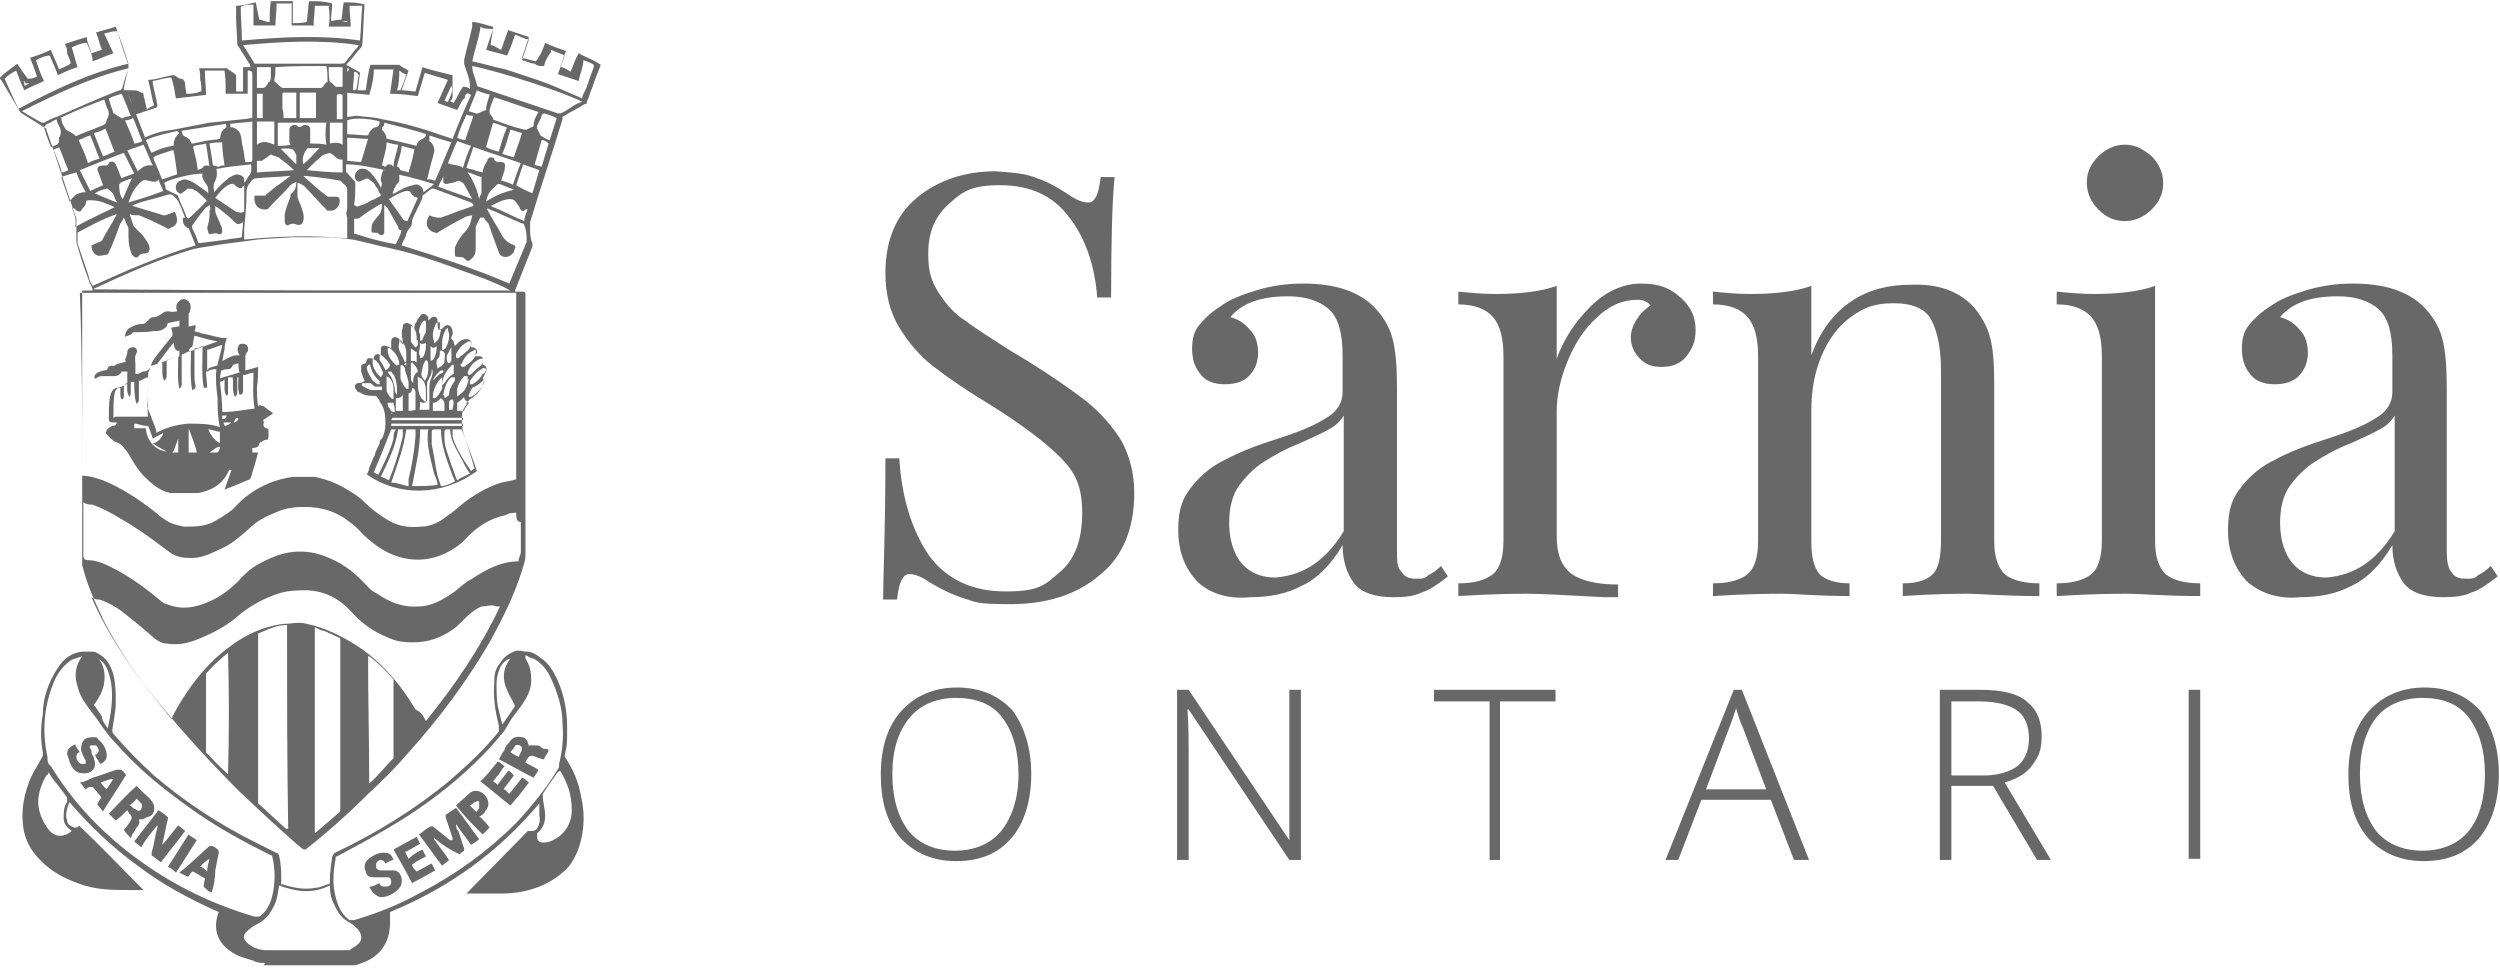 <?xml version="1.0" encoding="UTF-8"?>
<svg id="Layer_1" xmlns="http://www.w3.org/2000/svg" width="216" height="84" version="1.1" viewBox="0 0 216 84">
  <!-- Generator: Adobe Illustrator 29.3.0, SVG Export Plug-In . SVG Version: 2.1.0 Build 146)  -->
  <defs>
    <style>
      .st0 {
        fill-rule: evenodd;
      }

      .st0, .st1 {
        fill: #686868;
      }
    </style>
  </defs>
  <path class="st0" d="M89.6,15.4c.9.3,1.8.8,2.7,1.4.7.5,1.3.7,1.7.7s.5-.2.7-.5c.2-.4.3-.9.4-1.7h1.2c-.2,2-.3,5.4-.3,10.4h-1.2c-.2-2.7-1-5.1-2.4-6.9-1.4-1.9-3.4-2.8-6-2.8s-3.3.6-4.5,1.7-1.7,2.5-1.7,4.2.3,2.4.9,3.4c.6.9,1.3,1.8,2.3,2.4.9.7,2.2,1.5,3.9,2.6l1.5.9c2.1,1.3,3.8,2.5,5.1,3.5,1.2,1,2.2,2.1,3,3.4.7,1.3,1.1,2.8,1.1,4.5,0,3.1-1,5.5-3,7.1-2,1.7-4.6,2.5-7.7,2.5s-3-.2-4-.5-2-.8-3-1.4c-.7-.5-1.3-.7-1.7-.7s-.5.2-.7.5c-.2.4-.3.9-.4,1.7h-1.2c0-1.9.2-5.9.2-12.2h1.2c.2,3.4,1.1,6.2,2.5,8.3,1.5,2.1,3.7,3.2,6.7,3.2s3.4-.6,4.7-1.7c1.3-1.1,1.9-2.8,1.9-5.1s-.6-3.5-1.9-4.8-3.3-2.8-6-4.5c-2-1.2-3.6-2.3-4.9-3.3-1.2-.9-2.2-2.1-3-3.4s-1.2-2.9-1.2-4.7c0-2.8.9-5,2.7-6.5,1.8-1.5,4.1-2.3,6.8-2.3,1.5.1,2.7.2,3.6.6Z"/>
  <path class="st1" d="M103.4,50.2c-1-1.1-1.6-2.5-1.6-4.4s.4-2.8,1.2-3.8c.8-1,1.8-1.8,2.9-2.3,1.1-.6,2.6-1.2,4.5-1.8s3.3-1.2,4.2-1.8c.9-.5,1.4-1.3,1.4-2.2v-3.2c0-2-.4-3.3-1.2-4-.8-.7-2-1.1-3.5-1.1-2.4,0-4,.6-5,1.8.7.2,1.2.5,1.7,1.1.5.5.7,1.2.7,2s-.3,1.5-.8,2-1.2.7-2.1.7-1.7-.3-2.1-.9c-.5-.6-.7-1.3-.7-2.2s.2-1.5.6-2,1-1.1,1.8-1.6c.8-.6,1.8-1,3.1-1.4,1.3-.4,2.6-.6,4.1-.6,2.6,0,4.6.6,6,1.9.8.8,1.4,1.7,1.7,2.8.3,1.1.4,2.6.4,4.3v14.1c0,.8,0,1.5.4,1.8.2.4.6.6,1.2.6s.8,0,1.1-.3c.4-.2.7-.4,1.1-.8l.6.9c-.9.7-1.6,1.2-2.3,1.4-.6.3-1.4.4-2.4.4-1.6,0-2.8-.4-3.4-1.2s-1-1.9-1-3.3c-1,1.7-2.2,2.9-3.5,3.5-1.3.7-2.8,1-4.5,1-2,.2-3.6-.4-4.6-1.4h0ZM116.1,45.9v-10c-.3.5-.7.9-1.3,1.2-.5.3-1.4.7-2.5,1.2-1.3.5-2.3,1.1-3.1,1.6-.8.5-1.5,1.2-2.1,2s-.9,1.9-.9,3.3.4,2.7,1.1,3.5,1.7,1.2,2.9,1.2c2.4-.2,4.3-1.4,5.9-4Z"/>
  <path class="st0" d="M145.2,25.7c.9.8,1.3,1.7,1.3,2.8s-.3,1.6-.8,2.3c-.5.6-1.2.9-2.1.9s-1.4-.2-1.9-.7-.8-1.1-.8-1.9.6-2,1.7-2.7c-.2-.3-.6-.5-1.1-.5-1.3,0-2.5.5-3.6,1.6-1.1,1-1.9,2.3-2.5,3.8-.6,1.5-.9,2.9-.9,4.2v10.8c0,1.6.4,2.6,1.3,3.3.9.6,2.2.9,4,.9v1.1h-1.2c-3.5-.2-5.7-.3-6.6-.3s-2.9,0-6,.2v-1.1c1.4,0,2.4-.3,3-.8s.9-1.5.9-2.9v-15.9c0-1.6-.3-2.7-.9-3.4-.6-.7-1.6-1.1-3-1.1v-1.1c1.1.1,2.1.2,3.2.2,2.1,0,3.9-.2,5.3-.7v6.3c.6-1.7,1.6-3.2,2.9-4.5,1.3-1.3,2.8-2,4.4-2s2.5.4,3.4,1.2h0ZM170.5,26.5c.6.7,1.1,1.5,1.4,2.5.3,1,.4,2.4.4,4.1v13.6c0,1.4.3,2.3.9,2.9.6.5,1.6.8,3,.8v1.1c-3.1,0-5.2-.2-6.1-.2s-2.8,0-5.7.2v-1.1c1.3,0,2.1-.3,2.6-.8s.7-1.5.7-2.9v-14.7c0-1.9-.3-3.3-.8-4.3s-1.6-1.5-3.3-1.5-2.6.4-3.7,1.2c-1.1.8-1.9,1.9-2.5,3.3-.6,1.4-.9,3-.9,4.7v11.3c0,1.4.2,2.3.7,2.9.5.5,1.4.8,2.6.8v1.1c-2.8,0-4.7-.2-5.7-.2s-3,0-6.1.2v-1.1c1.4,0,2.4-.3,3-.8s.9-1.5.9-2.9v-15.9c0-1.6-.3-2.7-.9-3.4-.6-.7-1.6-1.1-3-1.1v-1.1c1.1.1,2.1.2,3.2.2,2.1,0,3.9-.2,5.3-.7v6c.8-2.2,2-3.7,3.5-4.7s3.2-1.4,5.1-1.4c2.4-.1,4.2.6,5.4,1.9h0Z"/>
  <path class="st1" d="M186.2,46.7c0,1.4.3,2.3.9,2.9.6.5,1.6.8,3,.8v1.1c-3.1,0-5.2-.2-6.2-.2s-3,0-6.2.2v-1.1c1.4,0,2.4-.3,3-.8s.9-1.5.9-2.9v-15.9c0-1.6-.3-2.7-.9-3.4-.6-.7-1.6-1.1-3-1.1v-1.1c1.1.1,2.1.2,3.2.2,2.1,0,3.9-.2,5.3-.7v22ZM185.9,13.5c.6.6,1,1.4,1,2.3s-.3,1.6-1,2.3c-.6.6-1.4,1-2.3,1s-1.6-.3-2.3-1c-.6-.6-1-1.4-1-2.3s.3-1.6,1-2.3c.6-.6,1.4-1,2.3-1s1.6.4,2.3,1ZM194.1,50.2c-1-1.1-1.6-2.5-1.6-4.4s.4-2.8,1.2-3.8,1.8-1.8,2.9-2.3c1.1-.6,2.6-1.2,4.5-1.8s3.3-1.2,4.2-1.8c.9-.5,1.4-1.3,1.4-2.2v-3.2c0-2-.4-3.3-1.2-4s-2-1.1-3.5-1.1c-2.4,0-4,.6-5,1.8.7.2,1.2.5,1.7,1.1.5.5.7,1.2.7,2s-.3,1.5-.8,2-1.2.7-2.1.7-1.7-.3-2.1-.9c-.5-.6-.7-1.3-.7-2.2s.2-1.5.6-2c.4-.5,1-1.1,1.8-1.6.8-.6,1.8-1,3.1-1.4s2.6-.6,4.1-.6c2.6,0,4.6.6,6,1.9.8.8,1.4,1.7,1.7,2.8.3,1.1.4,2.6.4,4.3v14.1c0,.8.1,1.5.4,1.8.2.4.6.6,1.2.6s.8,0,1.1-.3c.4-.2.7-.4,1.1-.8l.6.9c-.9.7-1.6,1.2-2.3,1.4-.6.3-1.4.4-2.4.4-1.6,0-2.8-.4-3.4-1.2-.6-.8-1-1.9-1-3.3-1,1.7-2.2,2.9-3.5,3.5-1.3.7-2.8,1-4.5,1-1.9.2-3.5-.4-4.6-1.4h0ZM206.9,45.9v-10c-.3.5-.7.9-1.3,1.2-.5.3-1.4.7-2.5,1.2-1.3.5-2.3,1.1-3.1,1.6s-1.5,1.2-2.1,2-.9,1.9-.9,3.3.4,2.7,1.1,3.5c.7.8,1.7,1.2,2.9,1.2,2.4-.2,4.3-1.4,5.9-4h0Z"/>
  <g>
    <path class="st1" d="M89.1,66.9c0,2.3-.6,4.2-1.7,5.5-1.2,1.4-2.8,2-4.8,2s-3.6-.7-4.8-2c-1.2-1.4-1.7-3.2-1.7-5.5s.6-4.2,1.8-5.5c1.2-1.3,2.8-2,4.8-2s3.6.7,4.8,2c1,1.4,1.6,3.2,1.6,5.5ZM77.1,66.9c0,2.1.5,3.7,1.4,4.9.9,1.1,2.3,1.7,4,1.7s3.1-.6,4-1.7c.9-1.1,1.5-2.8,1.5-4.9s-.5-3.7-1.4-4.9c-.9-1.2-2.3-1.7-4-1.7s-3.1.6-4,1.7c-1,1.2-1.5,2.8-1.5,4.9Z"/>
    <path class="st0" d="M112.4,74.3h-1l-8.7-13h-.1c.1,1.5.1,2.7.1,3.5v9.5h-1v-14.7h1l8.7,13h0c0-1.2,0-2.3,0-3.4v-9.6h1v14.7Z"/>
    <polygon class="st0" points="129.7 74.3 128.7 74.3 128.7 60.6 123.9 60.6 123.9 59.6 134.4 59.6 134.4 60.6 129.6 60.6 129.6 74.3 129.7 74.3"/>
    <path class="st1" d="M153,69.1h-6l-2,5.2h-1.1l5.9-14.7h.7l5.8,14.7h-1.3l-2-5.2ZM147.4,68.2h5.2l-2-5.3c-.2-.4-.4-1-.6-1.7-.2.6-.4,1.2-.6,1.7l-2,5.3ZM168.6,67.9v6.4h-1v-14.7h3.5c1.8,0,3.2.3,4,1,.9.7,1.3,1.7,1.3,3s-.3,1.8-.8,2.5-1.3,1.2-2.4,1.5l4,6.7h-1.2l-3.8-6.4s-3.6,0-3.6,0ZM168.6,67h2.8c1.2,0,2.2-.3,2.9-.8.7-.6,1-1.4,1-2.4s-.3-1.9-1-2.4-1.8-.8-3.3-.8h-2.4v6.4Z"/>
    <polygon class="st0" points="189.1 74.3 189.1 59.6 190.1 59.6 190.1 74.2 189.1 74.2 189.1 74.3"/>
    <path class="st1" d="M215.9,66.9c0,2.3-.6,4.2-1.7,5.5-1.2,1.4-2.8,2-4.8,2s-3.6-.7-4.8-2c-1.2-1.4-1.7-3.2-1.7-5.5s.6-4.2,1.8-5.5c1.2-1.3,2.8-2,4.8-2s3.6.7,4.8,2c1,1.4,1.6,3.2,1.6,5.5h0ZM203.9,66.9c0,2.1.5,3.7,1.4,4.9.9,1.1,2.3,1.7,4,1.7s3.1-.6,4-1.7c.9-1.1,1.4-2.8,1.4-4.9s-.5-3.7-1.4-4.9c-.9-1.2-2.3-1.7-4-1.7s-3.1.6-4,1.7c-.9,1.2-1.4,2.8-1.4,4.9Z"/>
  </g>
  <path class="st1" d="M51.9,5.6c-.2.6-.5,1.2-.7,1.9-.2.4-.3.9-.5,1.3,0,.1,0,.2-.2.2-.6.4-1.3.7-1.9,1.1,0,0,0,.1,0,.2-.9,3-1.9,5.9-2.8,8.9v.5c0,.4,0,.9.2,1.3v.3c-.5,1.3-1,2.5-1.5,3.8,0,0,0,.1,0,.1h.7q.2,0,.2.2v22.6c0,.5-.2.9-.3,1.3-.7,2.2-1.7,4.2-2.8,6.2-2,3.4-4.3,6.5-6.9,9.4-1.1,1.3-2.3,2.5-3.6,3.7-1.7,1.7-3.5,3.3-5.4,4.8h-.1c-.2,0-.4-.3-.7-.5-1.6-1.4-3.2-2.9-4.8-4.4-2.5-2.5-4.9-5.1-7.1-7.8-1.8-2.2-3.4-4.5-4.7-7-.8-1.7-1.5-3.2-1.9-4.9,0-.4,0-.8,0-1.2v-22.5h.9c0-.3-.2-.5-.3-.8-.4-1.1-.8-2.2-1.1-3.4,0-.1,0-.2,0-.3v-1.7c-.9-2.6-1.7-5.2-2.6-7.7,0-.1,0-.1-.2-.2-.6-.4-1.3-.8-1.9-1.2-.1,0-.1-.1-.2-.2L.1,6.9c0,0-.1,0-.1-.2h0c.5-.5,1-.8,1.5-1.2.3.5.6.9.9,1.3h0c.2,0,.5,0,.8-.2-.2-.6-.4-1.1-.6-1.6.6-.2,1.2-.4,1.8-.7.2.6.5,1.1.7,1.7.4-.2.7-.3,1-.5h0c0-.3-.2-.6-.3-.9,0-.2,0-.5-.2-.8.6-.2,1.2-.4,1.9-.6,0,.5.3.9.4,1.4l.9-.3c-.2-.5-.3-1-.5-1.5.6-.2,1.2-.3,1.7-.5h0c.4,1.2.7,2.3,1.1,3.3v.2c-.1.6-.3,1.2-.4,1.8v.2c.2,0,.4,0,.6,0h.1c.3,0,.5,0,.8.2.1,0,.2,0,.2.2.1.4.2.9.3,1.3.1-.2.4-.3.6-.4-.2-.7-.3-1.5-.5-2.2.7,0,1.4-.3,2.1-.4h.1c.2,0,.4.3.6.3.3,0,.4.3.4.5,0,.3.1.6.1.8.4,0,.8,0,1.2-.2h.1c0-.4,0-.7-.1-1,0-.3,0-.7-.1-1h.1c.6,0,1.3,0,1.9,0s.3,0,.4,0c.2.2.5.3.7.5,0,0,.1,0,.1.2v1.3h.6v-2.1c.2,0,.4,0,.7,0,0,0-.1,0-.1-.2-.3-.5-.7-1.1-1-1.6,0,0-.1,0-.1-.2,0-.7-.1-1.5-.1-2.2V.5c.6,0,1.2-.2,1.7-.3l.3,1.5h.1c.3.1.5.2.8.2,0-.6,0-1.2.1-1.8h1.9v1.9c.4,0,.8,0,1.2-.1.1-.6.1-1.2.2-1.8.7,0,1.3,0,2,.2,0,.5-.1,1-.1,1.5.3,0,.5-.1.8-.1h.1c.1-.6.1-1,.2-1.5.6,0,1.2,0,1.8.2h0c-.1,1.2-.1,2.3-.2,3.5q0,0-.1.2c-.4.4-.7.9-1.1,1.3-.1,0-.1.2-.2.2.4.2.7.4,1.1.6q.1,0,.1.2c-.1.5-.1.9-.2,1.4.2,0,.5,0,.7,0,.1-.7.2-1.5.4-2.2h1.9c.2,0,.4,0,.6,0,.2.2.5.3.8.5-.2.6-.4,1.1-.6,1.7.4,0,.8.1,1.2.1l.6-2.1c.9.3,1.8.5,2.6.7v.2c0,.2,0,.4,0,.6,0,.4,0,.7,0,1,0,.1,0,.3-.2.4,0,.1.2.1.3.2.3-.5.5-1,.8-1.4.2,0,.4,0,.6.2v-.3c0-.6-.3-1.2-.5-1.9v-.3c.2-1,.5-1.9.7-2.9,0,0,0-.3,0-.4.6,0,1.2.3,1.8.4,0,.5-.2,1.1-.2,1.6.3,0,.6.3.9.4.2-.6.4-1.1.6-1.7l1.8.6-.6,1.8,1.2.3c.4-.5.6-1,.8-1.6.6.3,1.2.5,1.8.7-.2.5-.3.9-.5,1.4.3,0,.6.2.9.4.2-.5.4-1.1.7-1.6.5.3,1.1.5,1.6.8ZM7.1,41.1c.6,0,1.2.2,1.8.4,1.7.7,3.2,1.7,4.7,2.9.2.2.5.4.8.6.5.3,1,.4,1.5.5,1,0,1.9,0,2.7-.5.7-.4,1.4-.8,1.9-1.4.3-.3.6-.6.9-.8,1.2-.9,2.5-1.4,3.9-1.6.6,0,1.3,0,1.9,0,1,.2,2,.6,2.8,1.1.5.3,1,.6,1.4,1,.7.7,1.5,1.3,2.4,1.8.8.4,1.7.5,2.6.4.8,0,1.6-.4,2.2-.9.5-.3.9-.7,1.4-1.1.9-.7,1.9-1.3,3-1.7.5-.2,1.1-.2,1.6-.4v-16.1H6.9c.2,5.2.2,10.4.2,15.7ZM44.8,44.3c-.4,0-.8,0-1.1.2-1.4.3-2.5,1-3.5,2.1-.2.2-.4.4-.7.6-1.4,1-3,1.4-4.7,1-1.3-.3-2.3-1-3.3-1.9-.4-.4-.8-.9-1.3-1.2-1.1-.9-2.4-1.3-3.9-1.3s-2.1.3-3,.7c-.7.3-1.3.7-1.8,1.2-.8.7-1.6,1.4-2.6,1.8-.8.4-1.7.8-2.7.7-.6,0-1.2-.2-1.7-.6-1.3-1-2.7-2-4.1-2.8-.8-.5-1.6-.9-2.4-1.2-.3,0-.5,0-.8-.2v4.6q0,.4.4.4h0c.7,0,1.4.3,2,.6,1.4.7,2.7,1.6,3.9,2.6.3.2.5.5.9.6,1,.4,2,.4,3.1,0,1.2-.4,2.2-1.1,3.1-2,.6-.7,1.3-1.3,2.2-1.7,1.5-.8,3.1-1.1,4.8-.6,1.3.4,2.5,1.1,3.5,2.1s.9,1,1.5,1.3c1,.7,2.2,1.2,3.5,1.1,1.2,0,2.2-.6,3.2-1.3.5-.4.9-.8,1.5-1.1,1.2-.8,2.5-1.5,4-1.5,0,0,0,0,0,0,0-.3.2-.6.2-.8v-2.6c-.4,0-.4-.4-.4-.8ZM36.8,62.3c2.5-3.1,4.7-6.3,6.4-9.9,0,0-.2,0-.3,0-.4-.2-.9,0-1.3,0-.7.3-1.2.8-1.7,1.3s-.5.5-.8.7c-1,.7-2.1,1.1-3.4,1.1s-1.7-.2-2.6-.6c-1.1-.5-2-1.2-2.8-2.1-1-1.1-2.2-1.7-3.7-1.8-.9,0-1.7,0-2.6.3-1.2.4-2.3,1-3.3,1.8-1,.9-2.1,1.5-3.3,2-.9.4-1.9.7-3,.5-.4,0-.7-.2-1-.4-.8-.7-1.6-1.4-2.4-2-.7-.6-1.5-1.1-2.4-1.4-.2,0-.4,0-.7-.2,1.7,3.9,4.2,7.2,6.9,10.5,0,0,.1,0,.1-.2,1-1.9,2.2-3.6,3.8-5.1,1.7-1.5,3.5-2.6,5.8-2.9.7,0,1.3-.2,2,0,1.5.3,2.9,1,4.2,1.8,2.2,1.4,3.9,3.4,5.2,5.6.5.2.7.6.9,1ZM44.1,25.1h0c-.7-.4-1.5-.7-2.2-1-2.8-1-5.5-2.1-8.4-2.7-1-.2-2-.5-3-.7-.8-.1-1.6-.2-2.4-.2h-2.9c-1.3.1-2.5.1-3.7.3-.8.1-1.5.2-2.3.3-.6.1-1.3.2-1.9.3-.6.1-1.2.3-1.8.5-2.5.8-4.9,1.9-7.3,3,0,0-.1,0-.1.1,11.9.1,24,.1,36.1.1ZM24.8,54c-.9,0-1.7.4-2.4.7-.1,0-.1,0-.1.2v14.4c0,0,0,.2.1.2.8.7,1.5,1.4,2.3,2.1.1,0,.1,0,.2,0-.1-5.8-.1-11.7-.1-17.7ZM41.5,18.8s0,.1,0,0c-.2.3-.3.6-.4.8,0,.2,0,.4,0,.5v1.3c0,.3,0,.6-.3.9s-.4.3-.6.1c-.2-.2-.3-.2-.6-.2s-.3-.1-.3-.3,0-.3,0-.5c.2-.5.5-1,.9-1.4s.5-.9.6-1.4c-.2,0-.4.1-.5.1-.8.4-1.7.9-2.5,1.4,0,0,0,.1-.2,0-.8-.2-.9-.9-.5-1.5.2.1.5.2.7.2h.3c.6-.2,1.1-.4,1.6-.6.4-.1.8-.3,1.2-.4,0-.1,0-.2-.2-.3-1.1-.4-2.1-.8-3.2-1.2h-.2c-.3.2-.5.4-.8.6,0,0,0,.1,0,.2-.3.6-.6,1.3-.9,1.9,0,0,0,.1,0,.1,0,.2,0,.4-.2.6s-.2.3-.3.5c0,.3-.3.6-.4,1,3.2,1,6.3,2,9.3,3.3l1.5-3.6h0c0-.5,0-1-.2-1.4,0-.1,0-.2-.2-.2-1-.4-2-.9-3-1.3,0,0,0,0,0,.1.4.8.9,1.5,1.3,2.3.2.3.4.5.8.7.4.1.4.2.2.6,0,0,0,.1,0,.1-.2.2-.4.4-.7.4s-.5-.1-.6-.4c-.3-.8-.6-1.6-.9-2.5-.2-.2-.3-.3-.4-.5ZM27.2,72l2.1-1.8c.1,0,.1-.2.1-.3v-14.6c0,0,0-.2-.1-.2-.4-.2-.9-.4-1.3-.6-.3,0-.5-.2-.8-.3,0,0,0,17.8,0,17.8ZM11.2,18.5l.3.9c0,.1.1.2.2.3l.6.6c.2.3.5.6.6,1s-.1.6-.4.6-.4.1-.5.2c-.1.2-.3.2-.5,0-.1-.1-.2-.3-.2-.4-.2-.5-.2-1-.2-1.6s0-.4-.1-.6-.2-.5-.3-.7c-.1.2-.2.4-.3.5-.3.8-.6,1.7-1,2.5,0,.1-.1.1-.1.2-.3,0-.5.1-.7.1-.4,0-.7-.4-.7-.9.2-.1.5-.2.7-.3.1,0,.1-.1.2-.1.4-.8.9-1.5,1.3-2.3h0c-1.2.4-2.3,1-3.4,1.6h0c0,.4,0,.6,0,.9.3,1,.7,2,1,3,0,.2.2.5.3.7,2.9-1.3,5.8-2.6,8.9-3.5l-.6-1.5h-.1c-.3-.2-.4-.4-.4-.7s0-.1.1-.2h.1c-.2-.4-.3-.8-.5-1.2q-.2-.5-.7-.8h-.2c-.7.2-1.4.4-2.2.6-.3.1-.7.2-1,.4h.1c.9.3,1.7.5,2.6.8h.2c.3-.1.5-.2.8-.3.1.2.2.5.2.7,0,.4-.3.6-.6.7-.1.1-.2.1-.3,0-.8-.4-1.6-.8-2.4-1.1-.4,0-.6,0-.8-.1ZM25.6,15.7c-.2.1-.4.2-.5.3-.6.7-1.3,1.3-1.9,2q-.1.1-.3.1c-.8,0-1-.7-.9-1.2h.8c.1,0,.2,0,.2-.1.4-.3.8-.7,1.3-1,.3-.2.5-.4.8-.6h-.1c-.9.1-1.8.1-2.8.2-.3,0-.4.1-.6.4-.2.2-.3.5-.3.8,0,1.1-.1,2.1-.2,3.2v.9c3-.3,5.9-.4,8.9-.1v-1.8c-.1-.2-.1-.5,0-.7v-1.5c0-.3,0-.5-.3-.7l-.3-.3h-.1c-1-.2-1.9-.3-2.9-.4h-.2c.7.6,1.3,1.2,2,1.7,0,0,.1.1.2.1h.7q.1,0,.2.1c.2.5-.2,1.1-.7,1.1s-.3,0-.5-.2c-.6-.6-1.2-1.3-1.8-1.9-.1-.1-.3-.2-.5-.3h-.1v1.2c.1.4.3.7.4,1.1.1.3.2.6.1,1-.1.3-.3.4-.6.3-.2-.1-.4-.1-.6,0-.1.1-.2.1-.3,0-.1-.1-.1-.2-.1-.3v-.6c.1-.5.3-1,.5-1.5v-.2c.5-.4.5-.8.5-1.1ZM30,5.9v4.2c.3,0,.6-.1.8-.1.7.1,1.5.1,2.2.3,1.8.3,3.5.8,5.2,1.4l.9.3c.5-1.3,1-2.5,1.6-3.8q0,0-.2-.1c-.1-.1-.2,0-.3.1,0,.1,0,.3-.2.4-.2.3-.3.6-.5.9-.6-.2-1.1-.4-1.7-.6.3-.7.6-1.3.9-2-.7-.2-1.3-.4-2-.6-.2.7-.4,1.3-.6,2-.8-.1-1.6-.2-2.4-.2l.3-2.1h-1.7c0,.8-.2,1.5-.4,2.2-.7-.1-1.3-.1-2-.2,0-.6.1-1.2.1-1.8.2-.2.2-.3,0-.3ZM12.5,11.9c.8-.4,1.6-.6,2.5-.7,1-.2,2.1-.4,3.1-.6,1-.1,1.9-.2,2.9-.3.3,0,.5-.1.8-.1v-3.8q0-.3-.3-.3h-.1v2h-1.9c0-.7,0-1.3-.1-2-.6,0-1.1,0-1.7,0,0,.7.1,1.4.1,2.1-.9.1-1.7.2-2.6.3-.1-.6-.2-1.2-.4-1.8-.5,0-1,.2-1.6.3v.2c.1.6.3,1.2.4,1.9q0,.1-.1.2l-1.8.6c-.2-.6-.4-1.3-.7-1.9.2-.1.1-.1,0,0,.5,1.2,1,2.5,1.5,3.8ZM5,6.5c-.2-.6-.5-1.2-.7-1.7-.4,0-.8.2-1.2.4.2.6.4,1.2.7,1.8-.6.3-1.2.5-1.7.8-.3-.6-.5-1.2-.7-1.7-.4.2-.7.4-1,.7.4.9.8,1.8,1.2,2.6,3-1.6,6.1-3.1,9.5-3.9l-.3-.9c-.2-.6-.4-1.3-.7-1.9h-.1c-.3,0-.6.1-1,.2.3.6.5,1.1.8,1.7-.6.2-1.2.5-1.8.7,0-.6-.3-1.1-.5-1.6-.4,0-.9.2-1.3.4.2.6.3,1.1.5,1.7-.6.2-1.1.4-1.7.7ZM28.5.5c-.5,0-.9,0-1.3,0h0c0,.6-.1,1.1-.1,1.5s0,.2-.2.2c-.4,0-.8,0-1.3,0h-.4V.3h-1.3c0,.6-.1,1.3-.1,1.9-.6,0-1.2,0-1.9,0V.4c-.4,0-.8,0-1.1.2,0,1,.1,1.9.1,2.9,3.4-.3,6.8-.5,10.2,0,.1-1,.1-2,.2-3-.4,0-.7,0-1.1,0,0,.6.1,1.2.1,1.8h-1.9c.1-.5.1-1.1,0-1.7ZM41.5,2.5c0,0,0,0,0,0-.2,1-.5,1.9-.7,2.8q0,0,0,0c1,.2,1.9.5,2.9.7,1.8.6,3.5,1.1,5.2,1.9.5.2.9.4,1.4.6,0-.3.3-.7.4-1,.2-.6.4-1.2.6-1.7v-.2c-.3-.2-.6-.3-.9-.4,0,.6-.3,1.2-.4,1.8l-1.8-.6c.2-.5.4-1.1.6-1.6-.4-.2-.8-.3-1.2-.5,0,0,0,.2,0,.2-.3.4-.5.8-.6,1.2,0,0,0,0-.2,0-.2,0-.4,0-.6-.2-.3,0-.7-.2-1.1-.3l.6-1.8c-.4,0-.8-.3-1.2-.4-.2.6-.4,1.2-.7,1.8-.6-.2-1.2-.3-1.8-.5l.6-1.8c-.4,0-.8,0-1.1-.2ZM31.9,67.7c0,0,.1,0,0,0,.8-.7,1.4-1.5,2.1-2.2,0,0,0,0,0-.2v-6.4q0,0,0-.2c-.6-.7-1.3-1.4-2.1-2,0,0-.1,0-.1,0,0,3.7.1,7.4.1,11.1ZM19.8,56.3q0,0,0,0c-.7.6-1.4,1.2-1.9,1.8,0,0-.1,0-.1.2v6.6c0,0,0,.2.1.2.5.5,1,1.1,1.6,1.6l.2.2c.1-3.4.1-7,0-10.6ZM31,3.9c-3.3-.5-6.7-.3-10,0,.4.6.7,1.1,1,1.6h.1c1.3,0,2.6,0,3.9,0h3.4c.2,0,.4,0,.5-.2.2-.3.5-.6.7-.9.2-.2.3-.3.4-.5ZM40.8,5.7q0,0,0,0c0,.6.3,1.1.4,1.6,0,0,0,.2.2.2,2.3.8,4.5,1.5,6.8,2.3h.2c.3-.1.6-.3.9-.5.3-.2.6-.4,1-.5-1.2-.7-7-2.6-9.5-3.1ZM1.9,9.6c.6.4,1.2.7,1.7,1h.2c.4-.2.7-.4,1.1-.5,1.8-.8,3.6-1.6,5.4-2.3.2,0,.3-.2.3-.3.1-.5.3-1,.5-1.6-3.3.8-6.2,2.2-9.2,3.7ZM23.8,5.8c0,.4,0,.7-.1,1.1,0,0,0,.2.1.2.2.2.4.4.6.5,0,0,.1,0,.2,0h2.9q.1,0,.2,0c.2,0,.3-.3.5-.5h.1c0-.5,0-.9-.1-1.4-1.5,0-3,0-4.4.1ZM5.3,10.2c0,.4.2.7.4,1h0c.3.2.6.3.8.5q0,.1.2,0c.7-.3,1.3-.5,2-.8.3-.1.5-.2.5-.5.1-.2.2-.4.2-.6s-.1-.4-.2-.6c-.1-.2-.1-.4-.2-.6-1.3.5-2.6,1-3.8,1.6ZM30.6,18.9v1.3h.1c1.2.4,2.3.7,3.5.9h0c.2-.4.4-.8.5-1.2-.2,0-.3-.1-.3-.3-.3-.5-.6-1.1-.9-1.6l-.3-.3c0,.2,0,.3,0,.5s0,.2,0,.4,0,.4,0,.6c0,.3,0,.6,0,.9,0,.2-.3.3-.5.1,0-.1-.3-.1-.4-.1s-.2,0-.2-.1v-.3c0-.5.4-.8.7-1.2.2-.3.2-.6.2-.9,0,0-.3.1-.4.2-.5.3-1,.6-1.5,1-.1.1-.2.1-.4.1ZM18.1,17.7c-.1.1-.2.2-.3.2-.4.5-.8,1-1.2,1.6v.2c.2.4.4.8.5,1.2,0,.1.1.1.2.1.8-.1,1.6-.2,2.3-.3.4-.1.9-.1,1.3-.2,0-.4.1-.9.1-1.3-.1,0-.1.1-.2.1-.2.1-.3.1-.5-.1-.4-.4-.9-.8-1.4-1.2-.1-.1-.2-.1-.3-.2v.4c0,.2.1.4.2.6s.2.5.3.7c.1.2.1.4.1.5,0,.2-.2.3-.4.2-.2-.1-.3,0-.5,0-.1.1-.3,0-.3-.1s-.1-.3-.1-.4c.1-.4.2-.7.2-1.1v-.4c.1-.1.1-.2,0-.5ZM46.6,9.7c-1.3-.4-2.6-.9-3.9-1.3-.2.4-.3.8-.4,1.1v.2c0,.2.2.3.3.5,0,.1,0,.2.2.2.8.3,1.6.6,2.5.8h.2l.6-.3h0c0-.5.2-.8.4-1.2ZM33.3,14.7c-1.1-.2-2.2-.5-3.4-.5v.7h.1c0,.1.6.7.6.7q.1.1.1.2c0,.6,0,1.3-.1,1.9h0c.1.1.3.2.4.1.4-.1.8-.3,1.1-.5.3-.1.5-.2.8-.4,0-.2-.2-.3-.2-.4,0-.2-.2-.3-.3-.5,0-.2-.3-.3-.5-.5-.1-.1-.3-.1-.4,0-.2.1-.3.1-.5.2q-.1,0-.2-.1c-.3-.3-.1-.8.3-1,.4-.1.7.1.9.3.4.4.7.9.9,1.3,0,.1,0,.1,0,.2,0-.3.2-.5,0-.8,0-.1,0-.4.2-.9q0,.1,0,0ZM18,16.7c0-.3,0-.6-.2-.8-.2-.3-.4-.6-.3-.9h0c-1,0-2.9.5-3.3.8,0,.1.1.2.1.4s.1.2.3.3l.6.3c.1,0,.2.1.2.2.2.6.5,1.1.7,1.7.1.2.2.2.3.1.5-.5,1-.9,1.4-1.4h.1c-.2-.3-.5-.5-.7-.7s-.5-.4-.8-.4-.2,0-.3.1c-.1.1-.3.2-.4.3-.1,0-.2.1-.2,0-.4-.2-.4-.7-.1-1,.2-.1.4-.2.6-.2.5.1.8.3,1.2.6.3.2.6.4.8.6ZM44.3,16c.2-.6.4-1.2.7-1.9-1.4-.5-2.7-.9-4.1-1.4l-.6,1.8c.2.1.4.1.7.2.2.1.4.1.7.2,0-.3.2-.7.4-1,0-.3.4-.4.6-.2,0,.3.3.3.6.3s.4.2.3.5q0,.1,0,.2l-.3.9c.4.1.7.2,1.1.4ZM10.7,13.2c-1.3.5-2.6,1-3.8,1.5l.9,1.8c.4-.2.7-.3,1.1-.5,0-.1-.1-.2-.1-.3-.1-.3-.2-.5-.3-.8-.2-.4,0-.6.4-.6s.4,0,.5-.2c0-.1.1-.1.1-.1.2-.1.4,0,.5.2.2.4.3.8.5,1.2.3-.1.7-.3,1.1-.4,0,0-.9-1.8-.9-1.8ZM28.1,10.6h-4q-.1,0-.1.1v1.9c.4,0,.7,0,1.1-.1,0-.1-.1-.2-.1-.2v-1.1c0-.2.2-.4.4-.4s.2,0,.3.1c.1.1.2.1.4,0,.1-.1.2-.1.3-.1.2,0,.4.1.4.4v1.2c.5,0,.9,0,1.4.1-.1-.6-.1-1.3,0-1.9ZM33.5,12c.8.2,1.7.4,2.5.6,0-.2.2-.5.5-.6.2-.1.3-.2.3-.4h0c0-.1-3.6-1-3.6-1,0,.2,0,.3-.2.4q0,.1,0,.2c.2.2.4.5.4.8ZM21.1,18.4v-2.4s0,.1-.1.1c-.1.2-.2.2-.4.1-.1,0-.2-.1-.3-.2-.2-.2-.4-.1-.6,0-.5.3-.8.7-1.1,1.1l1.8,1.2h.1c.2.1.4.1.6,0ZM37.6,15.6c.5-1.1.9-2.2,1.4-3.3-.7-.2-1.3-.4-1.9-.6q0,.3,0,.5c.3.2.5.6.4,1s-.2.7-.3,1.1l-.3,1.2c.3,0,.4,0,.6.1ZM19.5,10.7c-1.3.2-2.5.4-3.8.6q0,.4.3.5c.2.1.4.2.5.5,0,.1.1.1.2.1.3-.1.6-.1.9-.2.5-.1.9-.1,1.4-.2.1-.5.1-.6.3-.8.3-.2.3-.3.2-.5ZM6.5,19.6c1.1-.6,2.2-1.1,3.4-1.7-.2-.1-.4-.2-.7-.3-.4-.2-.9-.3-1.4-.3s-.3.1-.4.3c0,.2-.3.4-.4.6,0,.1-.2.1-.4,0,0-.1-.2-.2-.4-.3.3.7.4,1.2.3,1.7ZM33.6,17.2c.4.6.8,1.1,1.2,1.7,0,.1.2.2.4.2.3-.7.6-1.3.9-2,0,0-.2-.1-.3-.1l-.3-.3c0-.2-.2-.2-.4-.2-.5.1-1,.4-1.5.7ZM21.8,10.5c-.7.1-1.3.1-1.9.2v.3h.2c.3.1.6.3.7.7s.1.8.2,1.1c.1.4.1.8.2,1.2h.4c.1,0,.2,0,.2-.2,0,0,0-3.3,0-3.3ZM18.5,16.6c.3-.3.6-.7,1-1,.2-.2.5-.4.8-.5s.8.1.8.4v.3c.2-.2.3-.5.4-.6.3-.3.2-.6.2-1-1,.1-2,.2-3,.4h0c.1.5,0,.9-.2,1.2-.1.3,0,.6,0,.8ZM15,13h-.2c-.5.2-1,.3-1.4.5-.1.1-.2.1-.1.3.1.2.2.5.3.7.1.3.3.7.4,1,.4-.1.8-.3,1.2-.4.1,0,.1-.1.1-.2-.1-.4-.1-.8-.2-1.3,0-.2-.1-.4-.1-.6ZM26.5,14.7c1,.1,2.1.2,3.1.2v-1.1c-.3,0-.5-.1-.8-.4-.2-.2-.4-.2-.6-.1-.1,0-.2.1-.3.1-.5.4-1,.9-1.4,1.3ZM22.2,13.9v1c1.1-.1,2.1-.1,3.2-.2-.4-.4-.8-.7-1.2-1-.2-.2-.5-.2-.7-.3-.1-.1-.2,0-.3.1-.2.1-.4.3-.6.4h-.4ZM46,16.7c.2-.7.4-1.3.6-2-.5-.2-.9-.3-1.4-.5l-.3.9-.3.9c.5.3.9.5,1.4.7ZM32.8,10.5c-.6-.2-2.1-.4-2.8-.1v1.2c.6,0,1.2.1,1.8.1.1-.3.3-.6.6-.7.3,0,.4-.2.4-.5q0,.1,0,0ZM27.3,10.2v-2.2h-1.4v2.2s1.4,0,1.4,0ZM11.1,17.5c1-.3,2-.6,3-1-.1-.3-.3-.6-.4-1-.1.2-.3.2-.4.2-.2,0-.4-.1-.6-.1-.2-.1-.4,0-.5.1s-.2.1-.2.2c-.5.5-.7,1-.9,1.6ZM30,11.9v2c.4,0,.8.1,1.2.1.2-.7.4-1.3.6-2-.7,0-1.2-.1-1.8-.1ZM15.4,11.3c-.9.2-1.9.4-2.8.8.2.4.3.8.5,1.1.6-.3,1.2-.5,1.8-.6h.1c0-.4.1-.7.3-.9s.2-.2,0-.4ZM5.3,15.3c.2.7.5,1.4.7,2.1.2-.2.4-.5.6-.6s.5-.2.8-.2c-.3-.6-.6-1.1-.8-1.7-.4.1-.8.2-1.3.4ZM43.1,13.1c.2-.7.4-1.4.7-2.1-.4-.1-.8-.3-1.2-.4l-.6,2.1c.3.2.7.3,1.1.4ZM23.7,10.5h-1.5v2c.5-.4,1-.2,1.5,0v-2ZM42.4,17.8c1,.4,1.9.9,2.9,1.3,0-.4.2-.7.3-1.1q0,.1-.2.1c-.2.2-.3.2-.5-.1,0-.2-.2-.3-.3-.5s-.3-.3-.5-.3c-.6,0-1.1.3-1.7.6ZM40,14.5c.2-.7.4-1.3.7-1.9-.4-.1-.8-.3-1.2-.4-.3.6-.5,1.2-.8,1.9.4.2.9.1,1.3.4ZM11.9,14.8c.4-.4.8-.6,1.3-.5-.3-.6-.5-1.2-.8-1.8-.5.2-.9.3-1.4.5l.9,1.8ZM36.5,16.7c.3-.3.7-.5,1-.8-1-.3-2-.6-3-.8,0,.2,0,.3,0,.5,0,.1-.2.3-.3.4,0,0,0,0,0,.1-.2.2-.2.4-.3.7h0c0,0,0-.1.2-.1.5-.3,1-.6,1.6-.7.4-.2.9.1.9.7ZM24.5,10.2h1.1v-2.2h-1.1c-.1,0-.1.1-.1.2v1.2c.1.3.1.5.1.8ZM9.4,8.5c.1.5.3.9.4,1.3h.1c0,.1.6.4.6.4,0,0,.1.1.1,0,.2-.1.4-.1.7-.2-.3-.7-.5-1.3-.8-1.9-.3.1-.7.2-1.1.4ZM8.1,11.5c.3.7.5,1.3.8,2,.4-.1.7-.3,1-.4-.3-.7-.5-1.3-.8-2-.3.2-.6.3-1,.4ZM37.8,16.1c1,.4,2,.7,3,1.1-.2-.4-.4-.7-.6-1.1s-.3-.3-.4-.4c0-.1-.2-.1-.4,0s-.5.1-.8.2c-.2,0-.3-.1-.3-.2,0-.2,0-.3,0-.5,0,.2-.3.5-.4.9ZM8.6,13.7c-.3-.7-.5-1.3-.8-2-.4.1-.7.3-1,.4.3.7.6,1.3.8,2,.3-.2.7-.3,1-.4ZM47.5,12.1c.2-.6.4-1.3.6-1.9-.4-.2-.7-.3-1.1-.4q0,0-.2.1c0,.3-.3.7-.4,1v.2l.3.6h0c.3.2.5.3.7.4ZM44.1,11.2c-.2.7-.4,1.4-.7,2.1.3.1.7.2,1,.3.2-.7.5-1.4.7-2.1-.3-.1-.7-.2-1-.3ZM42.4,8.2c-.4-.1-.8-.2-1.2-.4-.2.6-.5,1.2-.7,1.8.2.1.4.1.6.2h.2c.2-.1.4-.2.7-.3h0c0-.5.2-.9.3-1.3ZM18.1,14.4c-.1-.7-.2-1.3-.3-2-.3.1-.7.1-1,.2-.1,0-.1.1-.1.2.1.3.1.5.2.8s.1.7.2,1.1c.1-.1.3-.1.4-.2.1-.2.2-.2.5-.2,0,0,.1.1,0,0ZM33.4,12.3c0,.7-.3,1.4-.4,2,0,0,.2,0,.2.1,0,0,.2,0,.2-.1,0-.1.2-.1.3-.1s.2.1.3.2c0-.6.3-1.2.4-1.9-.3,0-.6-.1-1-.2ZM4.5,12.7c0-.1.3-.1.4-.2,0,0,.2-.1.2-.3s0-.2,0-.3c.2-.3.2-.7,0-1,0-.1-.2-.3-.2-.6-.3.1-.5.3-.8.4q-.4.2-.2.6c.1.4.3.9.5,1.4ZM29.6,5.8h-1.2c0,.5,0,.9.1,1.3,0,0,0,0,.1,0l.4.4h.1c0,0,.5,0,.5,0v-1.9ZM23.5,5.8c-.4,0-.9,0-1.3,0v1.8h.4c.2,0,.3,0,.4-.2.1,0,.1-.2.2-.3.1,0,.2-.2.2-.4s0-.6,0-1ZM35.3,14.9c.2-.7.4-1.3.5-2-.4-.1-.7-.2-1.1-.3,0,.6-.3,1.2-.4,1.8.2,0,.2.2.3.3.3.1.5.1.7.2ZM18.1,12.4c.1.6.2,1.2.3,1.9.2,0,.3.1.5.1.2-.1.3-.1.5-.1-.1-.7-.2-1.3-.2-2-.4,0-.7,0-1.1.1ZM28.5,10.6v1.8c.4-.1.8-.1,1.1.1v-1.9s-1.1,0-1.1,0ZM12.3,12.2c-.3-.7-.5-1.3-.8-2-.2.1-.4.2-.7.2.3.7.6,1.3.8,2,.2,0,.5-.1.7-.2ZM46.8,14.4c.2-.7.4-1.3.6-2h0c-.2-.2-.4-.3-.6-.3l-.6,2.1c0,.1.3.1.6.2ZM40.3,9.9c-.3.7-.6,1.3-.8,2,.2.1.5.2.7.2.2-.7.5-1.4.7-2.1-.2,0-.4,0-.6-.1ZM5.9,14.7c-.3-.7-.5-1.3-.8-2,0,.1-.3.1-.4.2,0,0-.2.1,0,.2.2.5.4,1.1.6,1.6q0,.1,0,.2c.2,0,.4-.1.6-.2ZM42,17.4c.8-.5,1.5-.8,2.4-1-.4-.2-.8-.3-1.2-.5h-.2l-.3.3c-.4.3-.6.7-.7,1.2ZM40.4,14.9q0,0,0,0c.5.7.8,1.4,1,2.3,0-.2.2-.4.2-.6s0-.2,0-.2c0-.3,0-.6,0-1,0,0,0-.1,0-.1-.4-.1-.8-.3-1.1-.4ZM22.2,8.1v2.1h.5v-2.1h-.5ZM29.1,8.1v2.2h.5v-2.1c-.2-.1-.3-.1-.5,0ZM8.2,16.7c.6.3,1.2.5,1.9.8,0-.1-.1-.2-.1-.2-.1-.2-.1-.3-.2-.5s-.3-.3-.5-.5h-.1c-.4.1-.7.2-1,.4ZM10.6,17.2c.3-.6.5-1.2.8-1.8-.3.1-.6.2-1,.4,0,0,0,.1-.1.1,0,.4,0,.9.3,1.3ZM24.2,12.8l1.4,1.4v-.8c-.1-.2-.2-.4-.3-.5h-.1c0-.1-1-.1-1,0ZM26.2,14.2c.5-.4.9-.9,1.4-1.4h-1s-.1,0-.1.1c-.3.4-.4.8-.3,1.3ZM34.5,6c0,.6,0,1.2-.2,1.8,0,0,.2,0,.3,0,.2-.5.4-.9.5-1.4-.3,0-.4-.2-.6-.3ZM30.8,7.7c.1-.4.1-.8.2-1.2h0c-.1-.2-.2-.3-.4-.3,0,.5-.1,1-.1,1.6.1,0,.2,0,.3-.1ZM38.7,8.8c.2-.5.5-.9.3-1.4-.2.4-.4.9-.6,1.3,0,0,.2.1.3.1ZM2.1,7.1c0,0,0,.2,0,.3.2,0,.3-.2.5-.2,0,0-.3,0-.4,0,0,0,0-.2-.2-.2ZM30,1.8c-.2,0-.3.1-.5.1h.5Z"/>
  <path class="st1" d="M22.9,83.2c-.3,0-.7,0-1-.2-.7-.2-1.5-.4-2.1-.9-1.1-.8-1.4-2-.9-3.3h0c-2.5-1.1-4.9-2.4-7-4-2.2-1.6-4.1-3.4-5.9-5.5-.2.5-.4,1.1-.2,1.6,0,.3.3.5.6.6h.2c0,0,.2,0,.2-.2,1.9,1.8,3.7,3.7,5.6,5.6-.4,0-.7,0-1.1,0-1.6,0-3.1,0-4.6-.6-1.4-.5-2.6-1.2-3.6-2.4-.6-.7-1-1.6-1.1-2.5-.2-1.5.1-2.9.7-4.3.3-.6.7-1.2,1-1.8,0,0,0-.2,0-.3-.2-1.1-.2-2.2,0-3.3,0-1.4.5-2.8,1.3-4,.5-.8,1.2-1.3,2.1-1.4.3,0,.6,0,.9,0,.3,0,.5.2.7.3.6.4.9,1,1.1,1.7.2.8.2,1.6.2,2.4s-.2,1.6-.3,2.4c0,0,0,.2.1.3,1.1,1.3,2.3,2.5,3.5,3.6,2.7,2.3,5.6,4.2,8.8,5.8l1.8.9c.1,0,.1,0,.2.2.2.7.2,1.5.2,2.3s0,0,.1.2c.9.3,1.9.5,2.9.3.3,0,.7-.2,1-.3.2,0,.2,0,.2-.3,0-.7.1-1.4.2-2.1,0,0,.1-.2.2-.3,3.6-1.7,7-3.8,10-6.3,1.5-1.3,3-2.7,4.2-4.2,0-.3,0-.3,0-.5-.3-1.2-.5-2.4-.4-3.6,0-.6,0-1.2.5-1.8.3-.5.7-.8,1.2-1,.4-.2.7,0,1.1,0,.5,0,.9.3,1.3.6.6.4,1,1.1,1.3,1.7.6,1.3.9,2.7.9,4.2s0,1.6-.2,2.4q0,0,0,.2c.7,1,1.2,2.2,1.4,3.4.3,1.3.3,2.5,0,3.8-.2.8-.5,1.5-1,2.2-.7.8-1.6,1.4-2.6,1.8s-2.1.6-3.2.6c-1,0-2,0-2.9,0h-.2,0c0,0,5.3-5.4,5.3-5.4,0,0,.2,0,.3,0h0q.3,0,.5-.2c.2-.4.3-.7.2-1.1,0-.4,0-.7,0-1.1h0c-3.5,4.2-7.8,7.3-12.9,9.4,0,.3,0,.6,0,.9,0,1.2-.4,2.2-1.3,2.9-.5.4-1.1.6-1.7.8,0,0-7.9,0-7.9,0ZM7.1,56.7l-.9.3c-.6.4-1.1,1-1.4,1.6-1,2.2-1.2,4.5-.7,6.8,0,.3,0,.6.3.8,1.7,2.8,3.9,5.2,6.4,7.2,3.4,2.7,7.1,4.6,11.2,5.8.1,0,.2,0,.4,0,.6-.4.9-1,1.1-1.7.3-1.2.3-2.4,0-3.6,0,0-.1,0-.1,0-2.4-1.2-4.8-2.5-7-4.1-2.4-1.7-4.6-3.5-6.5-5.7-.2-.2-.4-.4-.6-.7-.5-.6-.9-1.3-1.4-1.9-.5-.7-1-1.3-1.2-2.2-.3-.9-.2-1.8.4-2.6v.2h0ZM43.2,63.4q0,0,0,.2c-.9,1.1-1.9,2.1-3,3.1-2,1.8-4.2,3.4-6.6,4.8-1.5.9-3,1.7-4.5,2.5-.1,0-.1,0-.1.2-.2,1.1-.3,2.2,0,3.3.2.8.5,1.5,1.2,2,.1,0,.2,0,.4,0,2-.6,3.8-1.3,5.6-2.3,3.1-1.6,5.9-3.6,8.4-6.1,1.4-1.5,2.6-3,3.7-4.8,0,0,0-.2,0-.3.3-1.1.4-2.3.3-3.5,0-1.3-.4-2.6-1-3.9-.3-.7-.8-1.3-1.5-1.7-.2,0-.5-.2-.7-.3h0c0,.2,0,.2,0,.3.4.6.5,1.2.5,1.9,0,.8-.4,1.5-.8,2.1l-.9,1.2c-.2.3-.4.7-.6,1,0,0-.2.3-.3.4q-.2,0-.2-.2ZM24.1,76.6c0,0-.1,0,0,0h0c-.1.7-.2,1.3-.5,1.8-.3.6-.7,1.1-1.3,1.4-.4.2-.7.4-1,.7-.3.3-.3.6,0,.9.5.5,1.1.7,1.8.7h7.1c.2-.2.5-.3.7-.5.4-.3.4-.8.1-1.2-.2-.3-.5-.5-.8-.7-.6-.3-1-.8-1.3-1.5-.3-.5-.4-1.1-.4-1.7-1.6.8-3,.5-4.4,0ZM48.2,66.7c0,0,0,0,0,0-.4.6-.9,1.2-1.3,1.9v.2c0,.5.2,1.1.2,1.7s-.2,1.1-.7,1.5h0c0,.5,0,.8.6.8.5,0,1-.3,1.4-.6.7-.6,1-1.4,1-2.2,0-1.4-.4-2.4-1-3.4ZM4.2,66.7s0,0,0,0q0,.2-.2.3c-.4.7-.7,1.5-.7,2.3s.4,1.8,1,2.5c.6.6,1.3.5,1.9,0,0,0,0,0,0,0-.4-.3-.7-.6-.7-1.1s0-1,.3-1.4q0-.2,0-.4l-.9-1.2c-.2-.2-.4-.5-.6-.8ZM9.3,63q0,0,0,0c.3-1.4.5-2.7.3-4-.1-.5-.2-1-.5-1.5-.2-.3-.4-.5-.7-.6q0,0,.1,0c.5.6.6,1.3.5,2.1-.1.7-.4,1.2-.8,1.8-.1,0-.1.2,0,.2l.6.9c0,.3.2.6.5,1ZM44.5,61c-.2-.5-.5-.9-.7-1.4-.4-.9-.4-1.8.3-2.7h0c-.4.1-.7.4-.9.8-.2.5-.3.9-.3,1.4,0,.8,0,1.6.2,2.3l.3,1.2c.3-.4.7-1,1.1-1.6ZM15.4,27.2c0-.1,0-.2-.1-.3-.1-.3-.1-.6.1-.8.3-.4.8-.3,1,.1.1.2.1.5,0,.7,0,.1-.1.2-.1.2v1.1c.2,0,.4-.1.6-.1,0,.2,0,.3-.1.5.2.1.4.1.6.2.6.1,1.2.3,1.8.4h.4c-.1.3-.2.6-.2,1-.1.3-.1.7-.2,1,.2-.1.5-.3.8-.4.2-.1.4-.1.7-.1,0-.1-.1-.1-.1-.2-.1-.2-.1-.4,0-.6s.2-.2.4-.2c.4,0,.6.5.3.8-.1.1-.1.2-.1.4v1.1c.4-.1.8-.2,1.1-.3,0,.6,0,1.1-.1,1.7,0,.6,0,1.1.1,1.7.2-.2.3,0,.5,0,.2.2.5.4.8.6-.2.2-.5.3-.7.5-.1,0-.2,0-.1.3h0c-.1.3,0,.4.2.5.1,0,.2,0,.2.3v.5q0,0-.1.2c-.2,0-.3,0-.5.2-.1,0-.2,0-.2.2q-.1.3-.5.3h-.1v.4c.2,0,.3,0,.5,0-.1.4-.2.7-.3,1.1-.1.3-.2.6-.3,1q0,0-.1.2c-.7.3-1.4.6-2.2.9.2-.6.4-1.1.6-1.7h-.1s0,0-.1,0c-.5,1.2-1.5,1.8-2.7,2-.8,0-1.6,0-2.4,0-.9-.2-1.6-.8-2.2-1.4-.6-.6-1-1.3-1.4-2-.3-.4-.6-.9-1.1-1-.4-.2-.6-.5-.9-.8,0,0,.1,0,.1-.2.1-.2.3-.3.5-.4.2,0,.3,0,.4-.3h.1c0,0-.5,0-.5,0q-.3,0-.3-.3c0-.6,0-1.3.1-1.9.1-.4.2-.7.6-.8.3,0,.6-.2.8-.3h.1v-1.1c-.2,0-.3,0-.4,0,0,0-.1,0-.1,0-.1.3-.4.4-.7.4s-.6,0-.9,0c-.2,0-.4,0-.6.2h-.1c-.1-.2,0-.3.1-.4.2-.2.4-.2.7-.3.1,0,.3,0,.3-.2.1-.2.3-.2.5-.2h.1c.2-.2.5-.2.8-.3.2,0,.2-.1.1-.2.2-.5.2-.6.2-.7,0-.2.2-.4.5-.4s.4.3.3.5c-.2.3-.1.7-.1,1v.8q.1,0,.2,0c.2,0,.3-.2.5-.2.4,0,.6-.3.7-.7.1-.3.4-.6.6-.9l1.2-1.5v-.2c0-.2-.1-.3-.1-.5.2,0,.5-.1.7-.1v-.5c-.3.1-.6.1-.9.2h-.1c-.1.4-.3.5-.5.6s-.4.1-.7.1c-.5.1-1,.1-1.5.1s-.3.1-.5.2-.3.1-.5.2c0-.3.1-.5.3-.7.3-.2.7-.4,1.1-.4s.4-.2.6-.3c.1-.2.3-.3.5-.3.3,0,.5-.2.7-.3.2-.2.4-.2.6-.2.3.1.5,0,.8,0ZM13.5,37.4c.9-.5,1.8-.7,2.7-.8,1,0,1.9,0,2.8.3-.2-.8-.2-1.7-.2-2.5-.1-.8-.2-1.7-.1-2.5-.3,0-.5,0-.8.2h-.1c0,.5.1,1,.1,1.4,0,0,0,0-.1,0,0,0-.1,0-.2,0-.2-1.2-.1-2.4-.1-3.6-.2.1-.4.2-.6.2h-.1v2.2c0,.3,0,.7.1,1,0,.2,0,.3-.3.4-.2-1.1-.1-2.3-.1-3.4-.3.1-.5.2-.7.3h-.1v2.6c0,.2-.1.3-.2.4-.2-.9-.1-1.9-.1-2.8l-.9.3h-.1v1.3c0,.2,0,.3-.2.5-.3-.5-.1-1.1-.2-1.6l-.9.3s-.1,0-.1.1c-.1.2-.1.4-.2.5,0,1,0,2-.1,2.9.3.8.6,1.5.8,2.1ZM12.8,36.3c-.1-1.2,0-2.4,0-3.7-.2,0-.5.2-.7.3h-.1v1.6c0,.2-.1.3-.2.4-.2-.6-.2-1.3-.2-1.9q-.1,0-.2,0c-.1,0-.1,0-.1,0v.8c0,.2,0,.3-.1.5-.3-.4-.2-.8-.2-1.2-.1,0-.3.2-.3.3v.7c0,.2,0,.3-.1.4-.2,0-.2-.3-.2-.5v-.5q-.4,0-.5.5c-.1.6-.1,1.2-.1,1.8s0,.2.2.2c.7,0,1.5,0,2.2,0,0,0,.6,0,.6,0ZM19.2,35.6c1,0,1.9-.2,2.8-.3-.2-1.1-.1-2.1-.1-3.1-.3,0-.6.2-.8.2h-.1v1.3c0,.2,0,.3-.2.4,0,0-.1,0-.1,0-.2-.5-.1-1-.1-1.5-.1,0-.1,0-.1,0v1.2c0,.2,0,.3-.2.5-.3-.6-.1-1.1-.2-1.7-.1,0-.2,0-.3,0h-.1v1.2c0,.2,0,.3-.1.4-.2-.2-.2-.5-.2-.7v-.8c0,.2-.2.2-.4.3.1.8.2,1.7.2,2.5ZM19.2,29.8c-.4.1-.8.3-1.2.4h-.1v1.8c.2-.3.5-.3.8-.4,0,0,.1,0,.1-.1.1-.5.3-1.1.4-1.7ZM12.6,37c.1,1.4,1.2,2,1.8,2-.4-.2-.8-.4-1.2-.7.4,0,.9-.6.9-.9-.3.2-.6.3-.9.5-.1-.4-.3-.8-.4-1.1h-.1c-.4,0-.8-.2-1.1-.2v.4s1,0,1,0ZM16.8,29c-.1.4-.1.7-.2,1h-.1q-.2.2-.2.4c.8-.3,1.7-.6,2.5-.9-.6-.1-1.3-.3-2-.5ZM15,29.6c-.5.6-.9,1.2-1.4,1.8h.1c.6-.2,1.1-.4,1.7-.6h.1v-.5h-.2c-.2-.1-.3-.4-.3-.7ZM20.6,31.4c-.2,0-.3.1-.4.1,0,0-.1,0-.1.1-.1.2-.2.3-.4.3s-.3,0-.5.1c0,0-.1,0-.1,0,0,.2-.1.5-.1.7.5-.2,1.1-.3,1.6-.5h.1c-.1-.3-.1-.6-.1-.9ZM17,39.1c0-.3-.7-2.1-.7-2.1v2.1h.7ZM19,38.3v-1c-.3,0-.7-.2-1-.2.2.5.5.9,1,1.2ZM15.4,37.9c-.1.3-.2.5-.3.8s-.2.5-.5.4h.8v-1.2ZM18.1,39.1c.2,0,.4,0,.6,0s.3-.3.3-.5c-.3,0-.6.3-.9.5ZM20.1,36.5c-.3,0-.5,0-.8,0,0,0,.1.2.1.3.2,0,.5-.2.7-.4ZM19.6,35.9h-.4v.3c.2,0,.3,0,.4-.3ZM20.6,36.1c-.3,0-.3.2-.4.4.3,0,.4-.3.4-.4ZM38.2,28.4l.2-.2c.2-.2.5-.1.6.1s.2.5,0,.8q0,.1,0,.2c.2.1.2.3.3.6l.3-.3c.2-.2.4-.3.7-.3s.5.2.4.5c0,.1,0,.2,0,.2,0,0,.3,0,.4.1,0,.1,0,.2,0,.3s0,.3,0,.4c.2,0,.4-.1.6.1,0,.2,0,.4,0,.6.3.1.4.3.3.6l-.3.6c.2.2,0,.4,0,.6-.2.5-.6.9-1.1,1.2,0,0,0,0-.2.2s0,.2-.2.4c-.3.4-.3.8-.3,1.3,0,.9.4,1.8.7,2.6.2.5.4,1.1.6,1.7-3,2.2-6.8,2.2-9.5.3.1-.2.2-.4.2-.6.2-.4.3-.8.5-1.1,0-.3.3-.7.4-1,0-.2,0-.3.2-.4.2-.4.3-.8.3-1.3s0-1.3-.5-1.9c0-.2-.2-.3-.3-.5,0,0,0,0-.2,0-.4,0-.8,0-1.2-.3-.1,0-.2,0-.3-.2-.2-.2-.2-.5.1-.6.2,0,.4,0,.6-.2-.1-.2-.2-.5-.3-.8v-.4c0-.2.2-.3.4-.3.1-.5.2-.5.7-.4,0-.4.3-.5.6-.3v-.5c0-.3.2-.4.5-.3,0,0,.3.1.4.2,0-.2,0-.4,0-.6,0-.4.4-.5.7-.2,0,.1.2.3.3.5v-.2c0-.4-.2-.8,0-1.3,0-.2,0-.3.3-.4.2,0,.3.1.5.2,0,.1,0,.2.2.3,0-.2,0-.4.2-.6,0-.2.2-.3.3-.5.2-.3.5-.2.7.1,0,.1,0,.2,0,.3l.2-.2c.2-.2.5-.2.6.1,0,.5,0,.7.1.9ZM37.8,41.9c0-.4-.2-.7-.3-1-.3-1.3-.7-2.5-.5-3.8h-.7c0,1.7-.4,3.3-.7,4.9.8,0,1.5,0,2.2-.1ZM35.3,42c0-.2,0-.4,0-.6.3-1.2.5-2.5.6-3.7v-.6h-.8c-.2,1.6-.8,3.1-1.3,4.6.5,0,1,.2,1.4.3ZM38.1,37.1h-.6c0,0-.2,0-.2.2,0,.4,0,.7,0,1.1.2.9.3,1.8.5,2.7l.3.9c.4,0,.8-.2,1.2-.4,0-.2-.2-.4-.2-.5-.5-1.4-1-2.6-1-4ZM40.6,40.9c-.3-.4-.5-.8-.7-1.2-.4-.8-1-1.6-1-2.6h-.3c0,0-.2,0-.2.2v.6c0,.8.4,1.5.6,2.3.2.4.3.9.5,1.3.4-.3.8-.4,1.1-.6ZM34.4,37.1c-.2,1.5-.9,2.8-1.5,4.1.2,0,.5.2.7.3.5-1.2.9-2.5,1.2-3.8,0-.2,0-.4,0-.6h-.5ZM40,37.1h-.9c0,.2,0,.4,0,.6.2.8.6,1.4,1,2.1l.6.9c0,0,.2-.2.3-.2-.3-1.1-.7-2.3-1.1-3.4ZM33.8,37.1c-.5,1.3-1,2.5-1.5,3.7,0,0,.3.2.4.2.5-1,1-2,1.3-3.1,0-.3,0-.5.2-.8,0,0-.4,0-.4,0ZM33.8,36.8h6.2v-.2h-6.2s0,.2,0,.2ZM33.8,36.3h6.2v-.2h-6.1q0,0-.1.2ZM35.9,35.4v-1.3c0-.3,0-.5-.3-.6,0,.2,0,.4-.3.5,0,0,0,0,0,.2,0,.3,0,.6,0,.9v.4c0,0,.4,0,.6-.1ZM36.8,34c0-.5,0-.9-.4-1.3,0,0-.2,0-.3-.2,0,0,0,.2,0,.3,0,.6,0,1.1.3,1.6,0,0,0,0,.2.2s.2,0,.2,0c0-.3,0-.5,0-.6ZM34,33.9c0-.5,0-.9-.4-1.3,0,0-.2,0-.2-.2,0,0,0,.2,0,.2,0,.4,0,.8,0,1.1,0,.2.2.5.4.7s.2,0,.2,0c0,0,0-.2,0-.4ZM40.4,32.8c0,0,0-.2,0-.3,0,0-.2,0-.3,0-.3.3-.5.7-.6,1.1,0,.2,0,.4,0,.5,0,.2,0,.2.2,0,0,0,0,0,0,0,.5-.3.7-.8.8-1.4ZM35.3,33.1c0-.3-.2-.7-.3-1.1,0-.1,0-.3-.2-.4,0-.1-.2-.1-.2.1s0,.5,0,.7c0,.3,0,.5.2.7,0,.2.2.3.3.5,0,0,.2,0,.2,0,0,0,0-.3,0-.5ZM36.2,35.4h.9c0-.6,0-1.1,0-1.7,0-.4,0-.7.2-1.1,0-.2.2-.4,0-.7,0,.2,0,.5-.2.7,0,.2-.2.3-.2.5s0,.4,0,.6c0,.3,0,.5,0,.8s-.4.4-.6.2c0,0,0,0,0,0,0,.3,0,.6-.1.8ZM38.4,34.2v.2h0c0,0,.4-.2.4-.3,0-.4.2-.8.5-1.2,0,0,0-.2,0-.3,0,0-.2,0-.3,0-.4.3-.6.9-.7,1.5ZM36.3,28.8c0,.2,0,.3,0,.5,0,.1,0,.1,0,.2,0,0,0-.1.2-.1,0-.2.2-.5.3-.7,0-.3,0-.6,0-.9q0-.2-.3,0h0c-.2.3-.3.6-.3,1ZM38.2,29.6c0,.2,0,.3,0,.5s0,.2.3,0h0c.3-.6.4-1.1.2-1.6,0-.1,0-.2,0-.2,0,.1-.2.1-.2.2-.2.4-.3.7-.3,1.1ZM36,29.4c0-.4,0-.8-.3-1.1,0-.1-.2-.1-.2-.2,0,.1,0,.2,0,.3,0,.3,0,.7,0,1,0,.2.2.4.3.5,0,.2.2.1.3-.1,0,0,0-.2,0-.4ZM38,28.5c0-.2,0-.3,0-.5s0-.2-.3-.1h0c-.3.6-.4,1.1-.2,1.6,0,.1,0,.1,0,.2,0-.1.2-.1.2-.2.3-.2.3-.6.4-1ZM39.8,31.5q0,.2.2.2t.2-.1c.4-.2.8-.6,1-1.1v-.3c0,0-.2,0-.3.1-.5.2-.8.6-1,1.1,0,0,0,.1-.1,0ZM42,32c0-.1,0-.2-.2-.2s0,0-.2.1c-.4.2-.7.6-1,1,0,0,0,.2,0,.3h0c0,0,.2,0,.2,0,.4-.2.7-.5.9-.9.2,0,.2-.2.3-.3ZM35.1,30.7c0-.4,0-.8-.4-1.2l-.2-.2c0,.1,0,.2,0,.3-.2.6.2,1,.4,1.5h0c0,.2.2.2.2.1,0-.2,0-.4,0-.5ZM34.3,31.7c0-.1,0-.2.2-.2h0c0-.6-.4-1.1-.8-1.4,0,0,0-.1-.2,0,0,0,0,.1,0,.2,0,.5.4,1,.9,1.4ZM39.5,31c.2-.1.3-.2.4-.3.2-.1.3-.3.5-.4.2-.2.3-.4.3-.6s0-.2-.2-.2,0,0-.2.1c-.4.2-.7.6-.9,1,0,.1,0,.2,0,.2,0,.1,0,.1.2.2ZM38.2,32.6c-.4.3-.8,1.1-.8,1.6s0,.2,0,.2.2,0,.2,0c.3-.2.4-.5.6-.8v-.2c0,0,0-.2,0-.3,0,0,0-.2,0-.4ZM32.9,32.7c0-.2.2-.3.2-.5h0c-.2-.5-.4-.9-.7-1.1,0,0-.2-.1-.2-.1,0,0,0,.1,0,.2v.2c0,.3.2.6.4.9,0,0,.4.4.4.4ZM38.1,34.4c-.2.2-.4.4-.7.4,0,.2,0,.5,0,.7h1c0-.2,0-.4,0-.6h0c0-.3-.2-.4-.3-.5ZM33.8,35.7c0,.2,0,0,.2,0h6.1c0,0-6.3,0-6.3,0ZM34.2,34.4c0,.4,0,.7,0,1.1h.6v-.2c0-.4,0-.8,0-1.2,0,0,0-.2,0-.2h0c0,.2,0,.4-.4.5ZM38.4,33.1s0,0,0,0c0,0,0,0,0,0,.2-.3.4-.6.8-.8,0,0,0,0,0,0,0-.2,0-.4,0-.6s0-.2,0-.2-.2,0-.2.1c-.5.5-.8,1-.8,1.7ZM41.7,32.9c0,0,0,0,0,0-.3.3-.6.5-.9.6,0,0,0,0,0,0l-.3.6v.2h.2c.5-.3.9-.7,1.1-1.2,0,0,0-.3,0-.3ZM36.8,31.1c0-.1,0,0,0,0-.3.4-.3.8-.4,1.2h0c0,.3.2.4.3.6.3-.4.3-.8.3-1.2h0c0-.4,0-.5-.2-.6ZM40.6,32.4c.3-.2.5-.5.8-.7.2-.1.3-.3.3-.5v-.2h-.2c-.5.2-.9.6-1.1,1.2,0,0,0,.2.2.2ZM40.1,34.3c-.2.2-.4.4-.6.5v.7h.6c0-.2.3-.5.4-.7-.3-.2-.4-.3-.4-.5ZM38,30.3s0,.1,0,.1c0,.2,0,.5-.2.6-.2.3,0,.6,0,.9,0-.1.2-.2.4-.3,0-.1.2-.2.2-.3v-.2c0-.2.2-.6-.2-.8ZM36.3,29.7c0,.4-.2.8,0,1.1,0,.1,0,.2,0,.2,0,0,0-.1.2-.1.3-.4.3-.8.3-1.3-.2.1-.3.2-.6,0ZM32.9,33.4c-.2,0-.4,0-.5,0s-.2-.2-.4-.3h-.1c-.2,0-.4,0-.5,0-.2,0-.2.2,0,.3l.6.3c.3,0,.7,0,1,0,0,0,0-.2,0-.3ZM39.2,29.5c0,.3-.2.5-.4.8,0,.2-.2.3-.2.5v.2c0,.1,0,.3.2.4l.2-.2c0-.1,0-.2,0-.2,0-.3,0-.5,0-.7s0-.6,0-.8ZM37.2,29.9c0,.2,0,.3,0,.5s0,.5,0,.7c0,.1,0,.1.2,0,.2-.2.4-.9.3-1.2-.2.2-.3.2-.5,0ZM36.1,32.1c0-.2-.2-.5-.4-.7,0-.1-.2-.1-.2,0s0,.1,0,.2c0,.3,0,.7,0,1,0,.2,0,.3.2.5,0-.4,0-.7.4-1ZM36,31.4c0-.3,0-.6,0-.9,0,0,0-.1,0-.1-.2,0-.3-.2-.5-.3,0,.4,0,.7,0,1.1q.3-.1.6.2ZM34.3,34.1q0,0,0-.2c0-.5,0-.9-.2-1.3,0-.2-.2-.3-.3-.5h-.2c0,0-.2,0,0,.2.3.3.4.8.5,1.2,0,.2,0,.4.2.6ZM33.7,31.6c0-.2-.3-.5-.5-.7,0-.1-.2-.1-.2-.2h-.2v.4c.2.3.4.6.5.9.2-.1.3-.2.4-.4ZM31.7,31.7c0,.4.2.7.4,1,0,.2.3.3.5.5h.2v-.3c-.4-.3-.7-.8-.8-1.3,0,0,0-.1-.1-.1,0,0-.1,0-.1.1-.1,0-.1.1-.1,0ZM39.1,35.4c0-.3.2-.6,0-.9,0,0-.2,0-.3.2h0c0,.3,0,.5,0,.7,0,0,.6,0,.6,0ZM34,34.8c-.2,0-.4,0-.5,0,0,.2,0,.4.2.5q0,.3.4.3c0-.3,0-.5-.1-.7ZM37.5,32.8q0,0,0,0c.3-.3.4-.5.8-.6,0,0,0-.2,0-.2h-.2c-.3.2-.5.5-.7.8ZM35.1,31.6c0-.1,0-.2,0-.3,0,.1-.2.1-.2.2,0,0,0,.1.1,0Z"/>
  <path class="st0" d="M11.6,72.7l2.1-2.7c.3.2.6.4.8.6v.2c-.2.7-.3,1.5-.5,2.2h0c.5-.5.9-1.1,1.4-1.7.2.2.4.3.6.5l-2.1,2.7c-.3-.2-.5-.4-.8-.6v-.2c.2-.7.3-1.5.5-2.2v-.2c-.5.6-1,1.2-1.4,1.9-.2-.2-.4-.3-.6-.5Z"/>
  <path class="st1" d="M12,70.8c.1.3,0,.5-.2.7-.1.2-.2.3-.3.5-.1,0-.1.3-.2.4-.2-.2-.4-.4-.6-.7.2-.2.4-.5.6-.8.1-.2.1-.3,0-.5-.1,0-.2-.2-.3-.4-.3.3-.6.6-1,.9l-.6-.6c.8-.8,1.5-1.6,2.4-2.4l.6.6c.2.2.5.4.7.7.4.5.3,1.3-.4,1.4-.3.2-.5.2-.7.2ZM11.2,69.6c.1,0,.3.2.4.3h.1c.2.2.4.2.5,0s.1-.3,0-.5l-.4-.4c-.2.3-.4.4-.6.6Z"/>
  <path class="st0" d="M8.6,65.9c-.1-.2-.3-.4-.4-.7h.1c.3-.2.3-.5,0-.8-.1,0-.3,0-.4,0-.2,0-.2.2,0,.4,0,.2,0,.4.2.6,0,.2.1.3.1.5.1.7-.6,1-1.1.9-.6,0-.9-.5-1.1-1,0-.2-.2-.5-.2-.7,0-.4.3-.6.7-.8,0,.2.3.5.4.7h0c-.2,0-.3.2-.3.4,0,.3.2.5.4.6,0,0,.2,0,.4,0,0,0,0-.2,0-.3-.2-.3-.3-.6-.4-.9,0-.6.2-1.1.9-1.1s.4,0,.6.2c.4.3.6.7.7,1.1.1.5-.1.8-.5,1Z"/>
  <path class="st1" d="M18.3,77.1c-.2,0-.4-.2-.6-.4,0,0-.1,0-.1-.2,0-.2.1-.4.1-.6-.3-.2-.7-.4-1-.6-.2,0-.3.3-.4.4s-.1,0-.2,0l-.6-.3c.2-.2.4-.3.6-.5.7-.6,1.3-1.2,2-1.8q.1,0,.2,0c.2,0,.4.2.5.3.1,0,.1.2.1.3l-.3,1.5c0,.7-.1,1.2-.3,1.9.1,0,0,0,0,0ZM18.1,74.2s-.1,0,0,0c-.3.2-.6.4-.8.7.2,0,.4.2.6.4,0-.4.1-.7.2-1.1ZM10.8,67.1c-.6,1-1.3,2-1.9,3-.2-.2-.3-.4-.5-.6h0c.1-.2.2-.4.3-.5s0,0,0-.2c-.2-.2-.4-.5-.6-.7q0-.1-.2-.1c-.2,0-.3,0-.5.2h0c-.2-.2-.3-.4-.5-.6.4,0,.8-.3,1.1-.4.7-.2,1.4-.5,2.1-.7.1,0,.2,0,.2,0,.3,0,.5.3.6.5ZM9.8,67.3s-.1,0,0,0c-.4,0-.7.2-1.1.3.2.3.3.4.5.6l.6-.9Z"/>
  <path class="st0" d="M14.5,74.9c.6-.9,1.2-1.9,1.8-2.8.2.2.5.3.7.5-.6.9-1.2,1.9-1.8,2.8-.2-.2-.4-.4-.7-.5ZM37.5,72.5c.4.6.9,1.2,1.3,1.8-.2.2-.4.3-.6.5-.7-.9-1.3-1.8-2-2.7.3-.2.6-.5,1-.7h.2l1.5,1.2s0,0,.2,0v-.2l-.6-1.8c0,0,0-.2,0-.2l.9-.6c.7.9,1.3,1.8,2,2.7-.2.2-.4.3-.7.5-.4-.6-.9-1.2-1.3-1.8,0,.2,0,.4.2.6.2.5.3,1,.5,1.5,0,0,0,.2,0,.2,0,0-.3.2-.4.3-.9-.4-1.6-.9-2.2-1.4Z"/>
  <path class="st1" d="M45.7,64.4c.2,0,.4,0,.6,0,.2,0,.3,0,.5.2s.4,0,.6.2c0,.2-.3.5-.4.8-.3,0-.6-.2-1-.3q-.3,0-.4.2c0,0-.2.3-.2.4.4.2.8.4,1.1.6,0,.2-.3.5-.4.7-1-.5-2-1.1-3-1.6.2-.3.3-.6.5-.8,0-.3.3-.5.5-.8s.6-.4,1-.3c.3,0,.5.3.6.8q0,0,0,0h0ZM44.8,65.4l.3-.6c0-.2,0-.3-.2-.4s-.3,0-.4,0c0,.2-.3.4-.4.6.3.2.5.3.7.4Z"/>
  <path class="st0" d="M43,65.8c.2,0,.4.3.6.4-.2.2-.3.4-.5.7-.2.2-.3.4-.5.6,0,0,.3.2.4.3l.9-1.2c.2,0,.4.3.5.4l-.9,1.2c.2,0,.4.3.5.4.4-.5.7-.9,1.1-1.4.2,0,.4.3.6.4-.5.7-1,1.3-1.6,2-.9-.7-1.7-1.4-2.6-2.1.5-.4,1-1.1,1.5-1.7ZM32,76.6c.3,0,.5-.2.8-.3,0,0,0,0,0,0,0,.2.2.3.4.3.3,0,.5,0,.6-.3,0-.2,0-.5-.3-.5s-.6,0-.9,0c-.6,0-.9,0-1-.5-.2-.4-.1-.9.4-1.2.4-.3.9-.5,1.4-.4.3,0,.5.3.6.6-.2,0-.5.2-.7.3h0c-.2-.4-.6-.4-.8,0,0,0,0,.2,0,.4,0,0,.2.2.3.2.3,0,.5,0,.8,0h.4c.6,0,.9.8.6,1.4-.3.5-1.2,1-1.8.9-.5-.2-.7-.5-.9-.9ZM36.5,73.4l.3.6c-.4.2-.8.4-1.2.7,0,.2.2.4.4.6.4-.2.9-.5,1.3-.7l.3.6c-.7.4-1.4.8-2,1.1-.5-1-1.1-2-1.6-2.9.7-.4,1.3-.7,2-1.1l.3.6c-.4.2-.8.5-1.3.7l.3.6c.4-.4.8-.6,1.2-.8h0Z"/>
  <path class="st1" d="M41.5,70.6c.3.3.6.6.8.9l-.6.6c-.8-.8-1.6-1.6-2.3-2.5.4-.4.8-.7,1.2-1.1.4-.3.9-.2,1.3.2.4.5.4,1,0,1.4,0,.2-.3.3-.5.5ZM41.1,70.2c0,0,.3-.3.3-.4,0,0,0-.3,0-.5s-.3,0-.4,0c0,0-.2.2-.4.3,0,0,.6.6.6.6Z"/>
</svg>